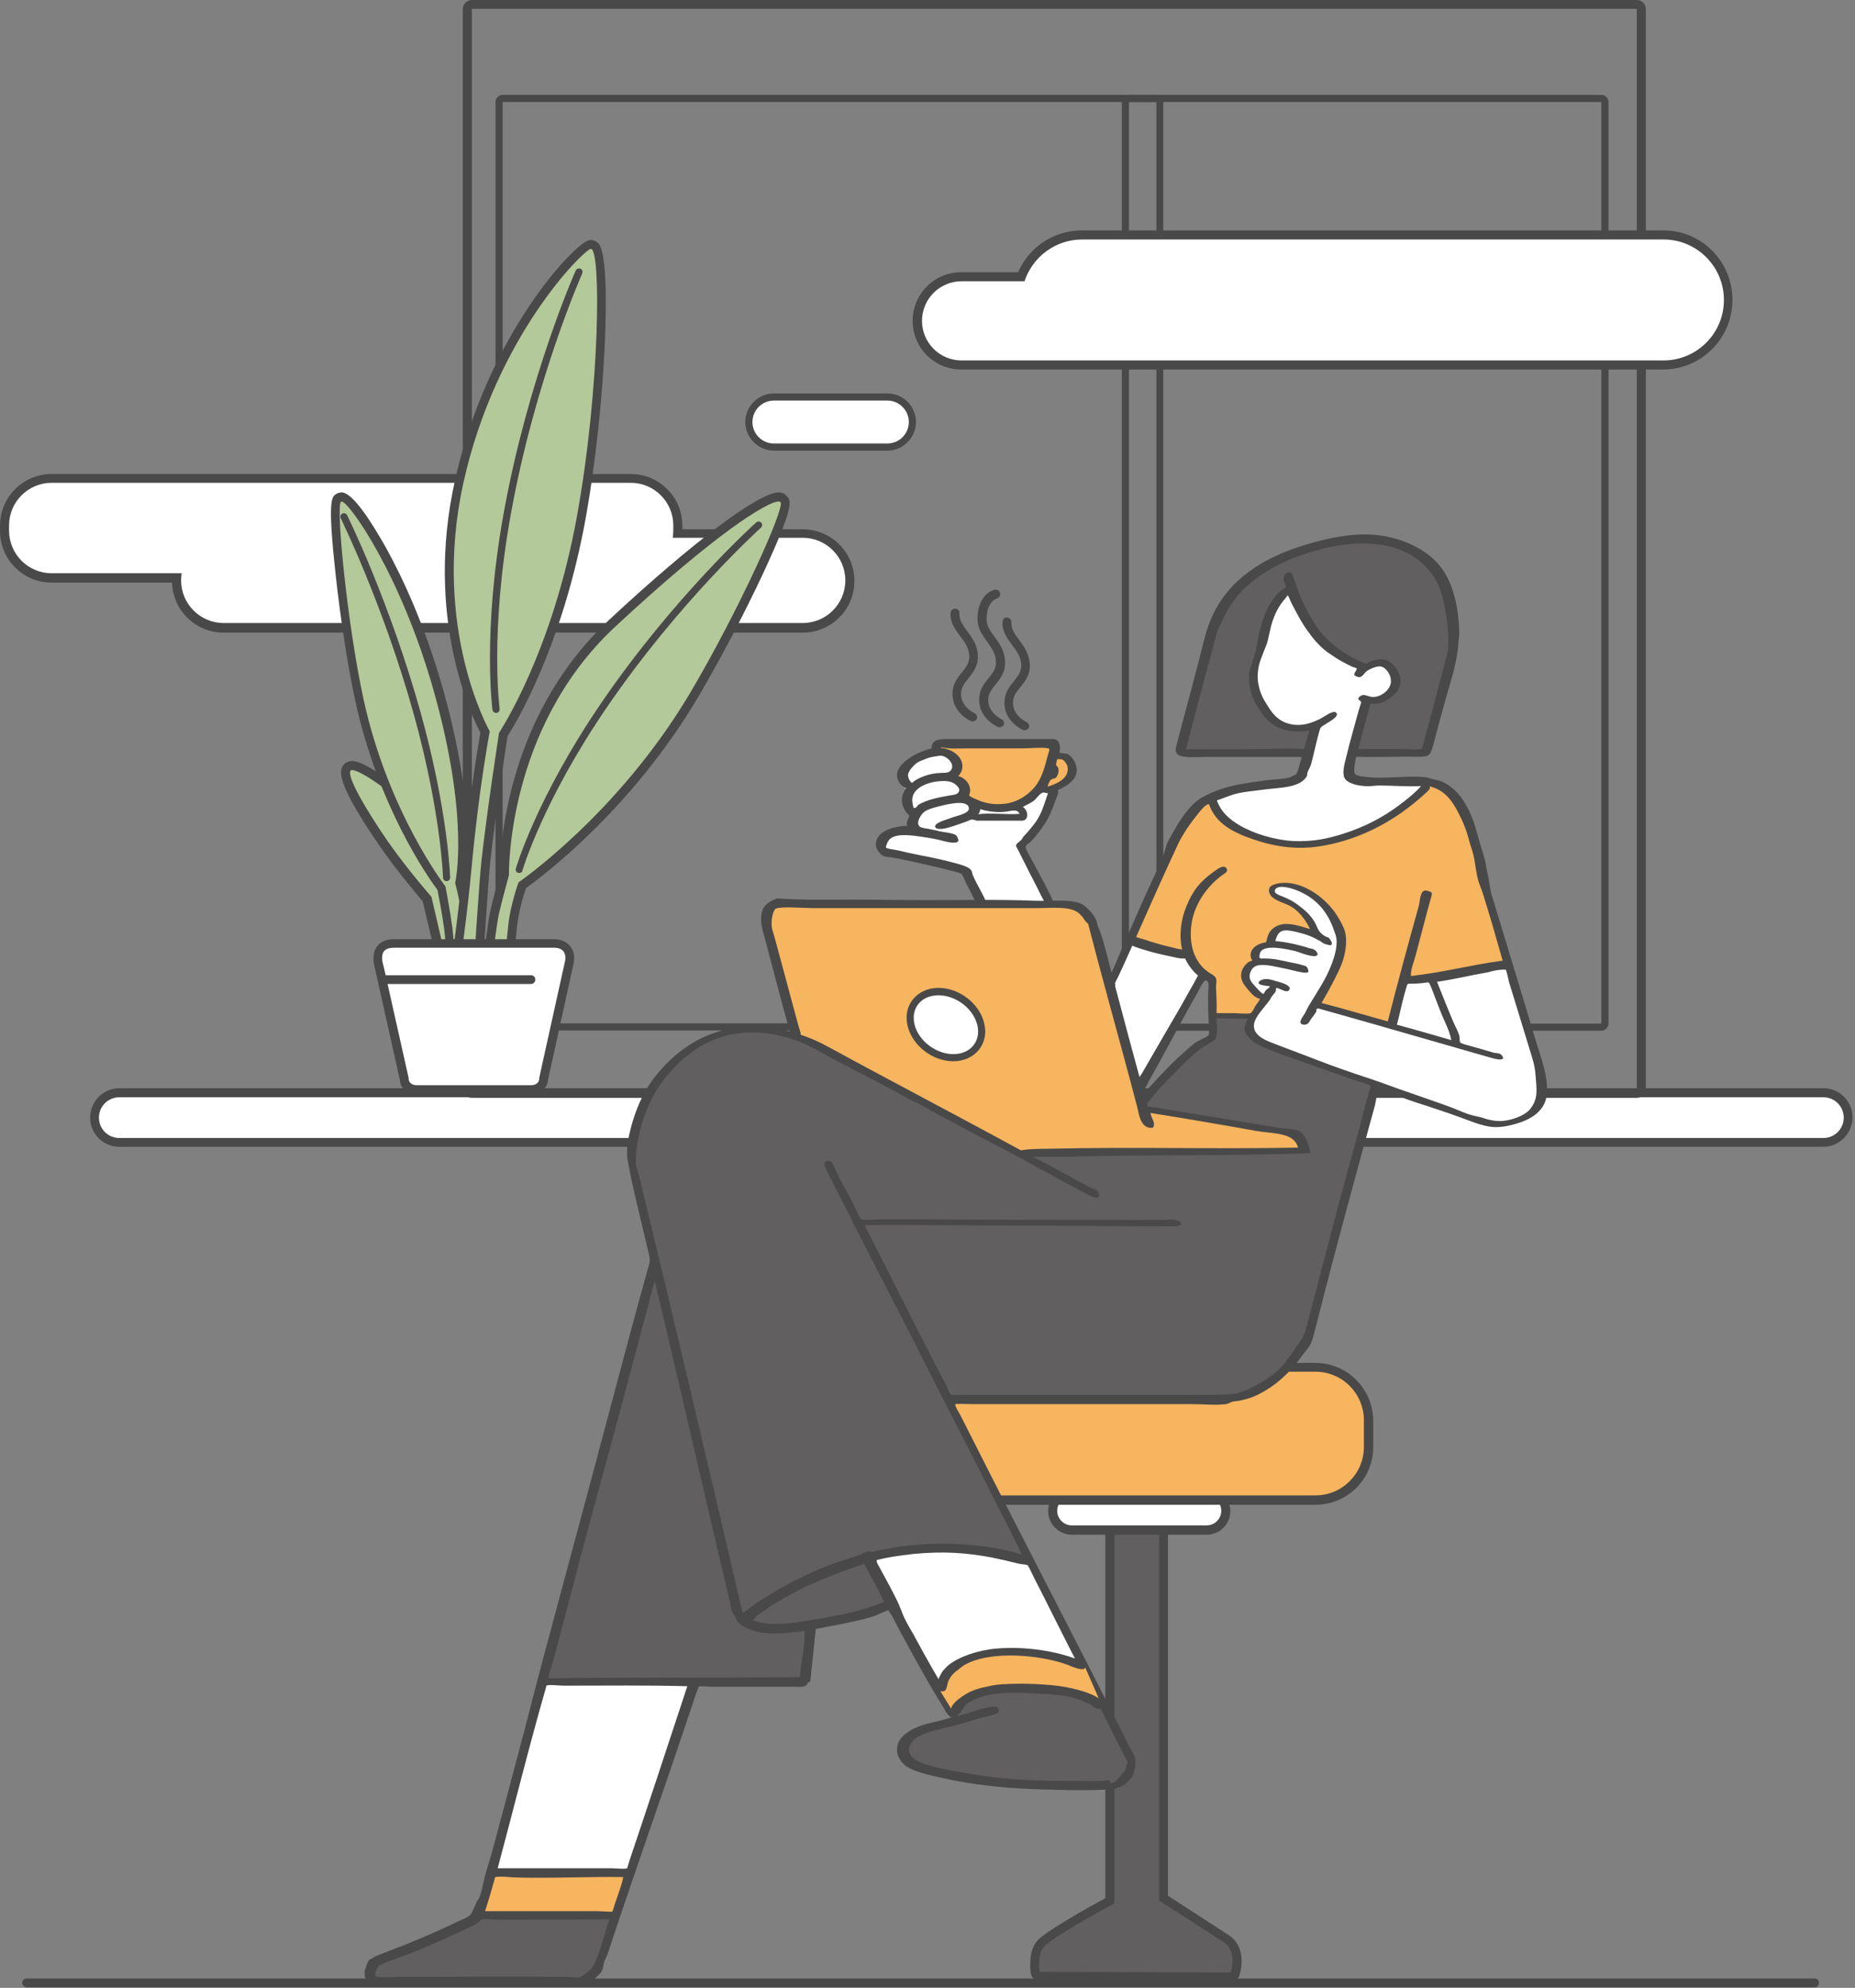 <svg width="675" height="723" fill="none" xmlns="http://www.w3.org/2000/svg"><rect width="100%" height="100%" fill="#808080" stroke="none"/><path d="M281.6 162.6c-5 0-9.1-4.1-9.1-9.1s4.1-9.1 9.1-9.1h41.3c5 0 9.1 4.1 9.1 9.1s-4.1 9.1-9.1 9.1h-41.3z" fill="#fff"/><path d="M322.899 145.7c4.3 0 7.8 3.5 7.8 7.8s-3.5 7.8-7.8 7.8h-41.3c-4.3 0-7.8-3.5-7.8-7.8s3.5-7.8 7.8-7.8h41.3zm0-2.6h-41.3c-5.7 0-10.4 4.7-10.4 10.4s4.7 10.4 10.4 10.4h41.3c5.7 0 10.4-4.7 10.4-10.4s-4.6-10.4-10.4-10.4z" fill="#4A4949"/><path d="M420.801 37.1v335.1h-237.9V37.1h237.9zm0-2.6h-237.9c-1.4 0-2.6 1.2-2.6 2.6v335.1c0 1.4 1.2 2.6 2.6 2.6h237.8c1.4 0 2.6-1.2 2.6-2.6V37.1c.1-1.4-1.1-2.6-2.5-2.6z" fill="#4A4949"/><path d="M582.699 37.1v335.2h-171.9V37.1h171.9zm0-2.6h-171.9c-1.4 0-2.6 1.2-2.6 2.6v335.2c0 1.4 1.2 2.6 2.6 2.6h171.9c1.4 0 2.6-1.2 2.6-2.6V37.1c0-1.4-1.2-2.6-2.6-2.6z" fill="#4A4949"/><path d="M43.4 397.4h620.1c5 0 9 4 9 9s-4 9-9 9H43.4c-5 0-9-4-9-9 0-4.9 4-9 9-9z" fill="#fff"/><path d="M663.501 417.1h-620.1c-5.9 0-10.6-4.8-10.6-10.6s4.7-10.7 10.6-10.7h620.1c5.9 0 10.6 4.8 10.6 10.6s-4.8 10.7-10.6 10.7zm-620.1-18c-4.1 0-7.4 3.3-7.4 7.4 0 4.1 3.3 7.4 7.4 7.4h620.1c4.1 0 7.4-3.3 7.4-7.4 0-4.1-3.3-7.4-7.4-7.4h-620.1z" fill="#4A4949"/><path d="M378.401 718.8c-.8 0-1.5-.6-1.6-1.4-.1-.7-1-7.3 2-10.5 3.3-3.6 21-13.3 25.1-15.6V542.7c0-.9.7-1.6 1.6-1.6h16.3c.9 0 1.6.7 1.6 1.6v147.6c3.2 2.1 18.4 11.8 22.9 14.8 6 4 3.3 12.4 3.2 12.7-.2.7-.8 1.1-1.5 1.1-.1.1-69.6-.1-69.6-.1z" fill="#615F5F"/><path d="M421.8 542.7v148.6c.1 0 18.6 11.9 23.6 15.2 5 3.3 2.5 10.9 2.5 10.9l-69.6-.2s-1-6.4 1.6-9.2c3.3-3.6 23.7-14.7 25.6-15.7V542.7h16.3zm0-3.2h-16.3c-1.8 0-3.3 1.5-3.3 3.3v147.6c-5.6 3-21.5 11.9-24.7 15.4-3.4 3.7-2.6 10.6-2.4 11.9.2 1.6 1.6 2.7 3.2 2.8l69.6.2c1.4 0 2.7-.9 3.1-2.2 1.2-3.7 1.8-10.9-3.8-14.6-4.2-2.8-17.8-11.5-22.2-14.4V542.7c.1-1.8-1.4-3.2-3.2-3.2z" fill="#4A4949"/><path d="M390 556.5c-3.8 0-6.9-3.1-6.9-7s3.1-7 6.9-7h49.1c3.8 0 7 3.1 7 7s-3.1 7-7 7H390z" fill="#fff"/><path d="M439.1 544.2c2.9 0 5.3 2.4 5.3 5.3s-2.4 5.3-5.3 5.3H390c-2.9 0-5.3-2.4-5.3-5.3s2.4-5.3 5.3-5.3h49.1zm0-3.2H390c-4.7 0-8.6 3.8-8.6 8.6 0 4.7 3.9 8.6 8.6 8.6h49.1c4.7 0 8.6-3.8 8.6-8.6s-3.9-8.6-8.6-8.6z" fill="#4A4949"/><path d="M362.7 545.6c-10.7 0-19.3-8.7-19.3-19.3v-9.6c0-10.7 8.7-19.3 19.3-19.3h116c10.7 0 19.3 8.7 19.3 19.3v9.6c0 10.7-8.7 19.3-19.3 19.3h-116z" fill="#F7B55F"/><path d="M478.599 498.9c9.8 0 17.7 7.9 17.7 17.7v9.6c0 9.8-7.9 17.7-17.7 17.7h-115.9c-9.8 0-17.7-7.9-17.7-17.7v-9.6c0-9.8 7.9-17.7 17.7-17.7h115.9zm0-3.2h-115.9c-11.6 0-21 9.4-21 21v9.6c0 11.6 9.4 21 21 21h116c11.6 0 21-9.4 21-21v-9.6c-.1-11.6-9.5-21-21.1-21zM595.6 3.2v392.7H171.7V3.2h423.9zm0-3.2H171.7c-1.8 0-3.3 1.5-3.3 3.3V396c0 1.8 1.5 3.3 3.3 3.3h423.9c1.8 0 3.3-1.5 3.3-3.3V3.2c-.1-1.8-1.5-3.2-3.3-3.2z" fill="#4A4949"/><path d="M349.799 132.8c-8.9 0-16.1-7.2-16.1-16.1 0-8.9 7.2-16.1 16.1-16.1h21.8c3.5-9.1 12.2-15.2 22.1-15.2h211.6c13.1 0 23.7 10.6 23.7 23.7s-10.7 23.7-23.7 23.7h-255.5z" fill="#fff"/><path d="M605.3 87.1c12.2 0 22 9.9 22 22 0 12.2-9.9 22-22 22H349.9c-8 0-14.4-6.5-14.4-14.4 0-8 6.5-14.4 14.4-14.4h22.9c2.9-8.8 11.2-15.2 21-15.2h211.5zm0-3.3H393.7c-10.2 0-19.2 6-23.2 15.2h-20.7c-9.8 0-17.7 7.9-17.7 17.7 0 9.8 7.9 17.7 17.7 17.7h255.3c14 0 25.3-11.3 25.3-25.3s-11.2-25.3-25.1-25.3z" fill="#4A4949"/><path d="M81.4 228.3c-9.5 0-17.2-7.7-17.2-17.2v-1H18.8c-9.5 0-17.2-7.7-17.2-17.2V191c0-9.5 7.7-17.2 17.2-17.2h210.7c9.5 0 17.2 7.7 17.2 17.2v2.9h45.4c9.5 0 17.2 7.7 17.2 17.2s-7.7 17.2-17.2 17.2H81.4z" fill="#fff"/><path d="M229.5 175.6c8.6 0 15.5 7 15.5 15.5v1.9c0 .9-.1 1.8-.2 2.6h47.3c8.6 0 15.5 7 15.5 15.5 0 8.6-7 15.5-15.5 15.5H81.4c-8.6 0-15.5-7-15.5-15.5 0-.9.1-1.8.2-2.6H18.8c-8.6 0-15.5-7-15.5-15.5v-1.9c0-8.6 7-15.5 15.5-15.5h210.7zm0-3.2H18.8C8.4 172.4 0 180.8 0 191.2v1.9c0 10.4 8.4 18.8 18.8 18.8h43.8c.3 10.1 8.6 18.2 18.8 18.2h210.7c10.4 0 18.8-8.4 18.8-18.8s-8.4-18.8-18.8-18.8h-43.8v-1.3c0-10.4-8.4-18.8-18.8-18.8z" fill="#4A4949"/><path d="M165.101 348.4c-.3 0-.5-.1-.8-.2l-3.9-2.2c-.4-.2-.7-.6-.8-1.1l-4.3-18.1c-1.5-1.8-9.3-10.8-15.7-20-3.5-5.1-15-22.1-13.9-26.6.2-.7.6-1.3 1.2-1.6.3-.2.7-.3 1.1-.3 4.9 0 23.5 14.2 28.4 22.6 5.4 9.3 6.1 24 6.1 24.6l4.1 20.8c.1.6-.1 1.3-.6 1.6-.2.4-.6.5-.9.5z" fill="#B4C99A"/><path d="M128.2 280.1c3.7 0 22 13.2 27 21.8 5.2 9 5.9 23.9 5.9 23.9l4.1 21.1-3.9-2.2-4.3-18.5s-8.7-9.9-15.9-20.2c-7.1-10.3-15.8-24.6-13.3-25.9h.4zm0-3.3c-.7 0-1.3.1-1.9.4-1.1.5-1.8 1.5-2.1 2.7-1.2 4.6 7 17.8 14.1 28 6.2 9 13.5 17.5 15.5 19.9l4.2 17.7c.2.9.8 1.7 1.6 2.1l3.9 2.2c.5.3 1 .4 1.6.4.7 0 1.3-.2 1.9-.6 1-.7 1.5-2 1.3-3.3l-4.1-20.8c-.1-2.1-1.1-16.1-6.3-25.1-4.9-8.7-23.8-23.6-29.7-23.6z" fill="#4A4949"/><path d="M168.999 350.9l-3.8-.6c-.8-.1-1.3-.8-1.3-1.6 0 0-.1-5.4-.8-11.2-.8-5.8-2.1-12.8-2.4-14.5-2.4-3.2-21.4-29.6-29.8-68.3-3.7-17.2-11.7-71.8-7.3-73.8.2-.1.6-.2.8-.2 4.6 0 23.7 29.5 35.1 70 12.7 45 8.4 68.1 7.9 70.6 1.8 4.3 2.7 14.6 2.7 14.7.2 3.1.9 13.1.9 13.1 0 .5-.2 1-.5 1.3-.3.3-.7.4-1.1.4-.2.1-.3.1-.4.1z" fill="#B4C99A"/><path d="M124.301 182.4c2.6 0 21.5 26.3 33.5 68.8 13.1 46.4 8 69.2 7.8 70 .1 0 2.2 8.1 2.7 15 .2 3.1.9 13.1.9 13.1l-3.8-.6s-.1-5.4-.8-11.3c-.9-6.7-2.5-15-2.5-15s-20.8-26.8-29.8-68c-6-27.6-10.2-71-8.2-71.9l.2-.1zm0-3.3c-.4 0-1 .1-1.4.3-2.3 1-3.8 1.7-.8 29.3 1.8 16.6 4.5 33.9 7.2 46.3 8.4 38.5 26.6 64.3 29.9 68.7.4 2.2 1.7 8.7 2.4 14 .7 5.7.8 10.9.8 11 0 1.6 1.2 2.9 2.7 3.2l3.8.6h.5c.8 0 1.6-.3 2.2-.8.7-.7 1.1-1.6 1.1-2.6 0 0-.7-10-.9-13.1-.3-3.8-1-7.8-1.6-10.5-.4-1.9-.7-3.4-1-4.5.9-5 3.9-28.3-8.1-70.7-6.6-23.2-14.8-40.5-20.6-51-5.2-9.2-12.1-20.2-16.2-20.2z" fill="#4A4949"/><path d="M172.101 357.9c-.1 0-.3 0-.4-.1l-4.4-1.2c-.2.1-.5.2-.8.2-.5 0-.9-.2-1.2-.5-.5-.6-.5-1.2-.4-1.7 0-.3.1-.6.3-.8.8-4.3 3.2-20.4 4.9-39.4 2.3-24.9 5.7-44.3 6.4-48.2-2.7-5-20.5-40.8-9.4-90.9 11.9-53.9 44.2-85.8 47.5-86.4h.4c.6 0 1.2.3 1.7.8 4.2 5.1 2.4 56.3-4.9 97.5-8.5 47.6-26.5 76.6-28.6 79.9-.5 3.3-4.4 28.7-6.3 46.1-.8 6.9-2.5 34.5-3 42.8 0 .7-.1 1.3-.8 1.7-.4.1-.7.2-1 .2z" fill="#B4C99A"/><path d="M215 90.5c3.8 0 3.3 50.7-4.9 96.4-9 50.6-28.5 79.6-28.5 79.6s-4.3 27.7-6.4 46.5c-.9 8-3.1 43.3-3.1 43.3l-5.5-1.5c.7-3 3.2-19.9 5.1-40.2 2.6-27.9 6.4-48 6.5-48.6-.2-.4-21.2-37.5-9.6-90.3 11.8-53.4 43.7-84.7 46.4-85.2zm-48.5 264.3c.1.3 0 .5 0 .5s-.1-.2 0-.5zM215 87.3c-.2 0-.5 0-.7.1-5 .9-37 34.2-48.8 87.6-10.9 49.2 5.8 84.8 9.3 91.5-.9 5.1-4.1 24-6.3 47.8-1.7 18.7-4 34.6-4.9 39-.2.4-.3.8-.4 1.2 0 .7-.1 1.9.8 3 .6.7 1.5 1 2.4 1 .2 0 .6 0 1-.1l3.8 1c.3.1.6.1.9.1.7 0 1.4-.2 2-.7 1.2-.9 1.2-2.1 1.3-2.8.5-8.3 2.3-35.8 3-42.7 1.9-16.8 5.6-41.2 6.3-45.6 3-4.6 20.2-33 28.6-80.2 7-39.4 9.5-92.9 4.6-98.8-.8-.9-1.8-1.4-2.9-1.4z" fill="#4A4949"/><path d="M179.2 351.2c-.4 0-.9-.2-1.2-.5-.4-.4-.5-.8-.5-1.3.1-.5 1.6-13.3 2.4-17.1.7-3.5 3.2-12.6 3.7-14.2 0-4 .7-55.4 39.2-91.3 34.1-31.8 55-46 60.6-46 .7 0 1.3.2 1.8.6 3.9 3.6-20.6 51.3-32.5 71.3-24.5 41.4-58.3 66.2-62.6 69.2-.6 1.8-2.8 8.4-3.4 14.3-.8 7.2-1.3 13-1.3 13-.1.8-.7 1.4-1.5 1.5l-4.7.5z" fill="#B4C99A"/><path d="M283.3 182.4c.3 0 .5.1.7.2 1.9 1.8-15.3 39.7-32.8 69.3-26.2 44.2-62.5 69-62.5 69s-2.9 7.9-3.7 15.2c-.8 7.2-1.3 13-1.3 13l-4.6.4s1.6-13.2 2.4-16.9c.8-3.7 3.7-14.3 3.7-14.3s-1.2-53.2 38.6-90.3c37.1-34.5 55.6-45.6 59.5-45.6zm0-3.3c-7.2 0-31.4 18.2-61.7 46.4-38.8 36.2-39.7 86.4-39.7 92.3-.6 2.1-2.9 10.7-3.6 14.1-.8 3.8-2.4 16.7-2.4 17.2-.1 1 .2 2 .9 2.7.6.6 1.5 1 2.3 1 .3 0 4.9-.4 4.9-.4 1.6-.1 2.8-1.4 2.9-2.9 0 0 .5-5.8 1.3-13 .6-5.3 2.4-11.2 3.2-13.5 5.9-4.2 38.3-28.4 62.6-69.4 8-13.6 16.7-30.1 23.8-45.3 11.6-25 10.1-26.4 8.3-28-.4-.6-1.3-1.2-2.8-1.2z" fill="#4A4949"/><path d="M143.1 343.1h58.6c3.4 0 6.8 2.4 5.2 7.8l-9.2 41.6c0 2.1-2 3.8-4.4 3.8h-41.9c-2.4 0-4.4-1.7-4.4-3.8l-9-40.5c-2-6.9 1.7-8.9 5.1-8.9z" fill="#fff"/><path d="M193.401 398h-41.9c-3.3 0-5.9-2.3-6-5.2l-9-40.3c-1-3.5-.8-6.3.7-8.3 1.3-1.7 3.4-2.6 6-2.6h58.5c2.5 0 4.6 1 5.9 2.7 1 1.3 1.9 3.6.9 7.1l-9.1 41.4c-.1 2.8-2.8 5.2-6 5.2zm-50.3-53.3c-.9 0-2.5.2-3.4 1.3-.8 1.1-.9 3-.1 5.5l9.1 40.6v.4c0 1.2 1.3 2.2 2.8 2.2h41.9c1.5 0 2.8-1 2.8-2.2v-.4l9.2-41.6c.4-1.4.6-3.1-.3-4.4-.7-.9-1.9-1.4-3.3-1.4h-58.7z" fill="#4A4949"/><path d="M193.2 357.9h-54c-.9 0-1.6-.7-1.6-1.6 0-.9.7-1.6 1.6-1.6h54c.9 0 1.6.7 1.6 1.6 0 .8-.7 1.6-1.6 1.6zM162.5 320.5c-.7 0-1.3-.6-1.3-1.3 0-.2-.7-23.6-10.6-59.3-11.2-40.2-26.5-71.1-26.6-71.4-.3-.6-.1-1.4.6-1.7.6-.3 1.4-.1 1.7.6.2.3 15.5 31.4 26.8 71.9 10 36 10.7 59.7 10.7 59.9 0 .7-.6 1.3-1.3 1.3zM180.501 259.3c-.6 0-1.2-.5-1.3-1.1 0-.3-3.8-28 4.1-71.7 8.9-49 26-87.8 26.2-88.1.3-.7 1.1-.9 1.7-.7.7.3.9 1.1.7 1.7-.2.4-17.2 38.8-26 87.5-7.8 43.2-4.1 70.6-4.1 70.9.1.7-.4 1.4-1.1 1.5h-.2zM189 317.501h-.4c-.7-.2-1.1-.9-.9-1.6.1-.3 7.4-25.5 31-60.1 26.5-38.8 56.2-65.6 56.5-65.8.5-.5 1.3-.4 1.8.1s.4 1.4-.1 1.8c-.3.3-29.8 26.9-56.1 65.4-23.4 34.2-30.6 59.1-30.7 59.3 0 .5-.5.9-1.1.9z" fill="#4A4949"/><path fill-rule="evenodd" clip-rule="evenodd" d="M559.001 387.8s-23.401-86.9-28.2-96.9c-4.9-10-35-5.6-38.4-7.2-3.5-1.6-.4-9.6-.4-9.6s24.599.4 25.599-.2c1.101-.7 7.301-10.5 10.201-40.2 2.9-29.7-12.7-34.9-28.7-37.6-15.9-2.6-34.8 6.8-46.5 13.9-11.7 7.1-20.1 50.6-21.7 56-1.6 5.4-.9 7.8-.9 7.8l44.1-.2s.1 5.3-1.3 8.9c-1.4 3.6-14.1 3-27.6 6.1-13.5 3.1-17.8 16.3-17.8 16.3l-23.7 52.3s-5.7-18.1-8.3-23.9c-2.6-5.8-13-3.9-13-3.9l-11.5-21.9s2.7-3 7.2-7.8c4.5-4.9 5-12.2 5-12.2s5.6-3.6 6.7-8.7c1.2-5-7.2-4.6-7.2-4.6s.8-2.4 0-3.7c-.8-1.3-29.9-.4-37.6-.2-7.7.2-5.7 3.5-5.7 3.5s-5.6 1.2-10.4 4.8c-4.8 3.6 1.3 8.9 1.3 8.9s-.7.9-1.1 3.5c-.3 2.6 3.3 5.2 3.3 5.2s.1.3-.7 1.1c-.7.8-.2 4.8-.2 4.8s-3.9.2-7 .2c-3 0-4.6 5.9-3.9 6.7.7.8 28.3 7.7 29.8 8.3 1.4.6 6.3 11.3 6.3 11.3s-61.5-1.4-72.3 0c-10.8 1.4-3.5 13.5-3.5 13.5l9.3 36.7s-3.1-5.5-23.9-3.9c-20.8 1.6-35.7 29.5-36.3 40.4-.5 10.9 8 46.3 8 46.3s-61.4 228.3-63.9 233.7c-2.5 5.4-25.5 13.8-35 16.3s-2.6 9.6-2.6 9.6 64.1-.5 72.5-.2c8.4.3 10-10 10-10l33.5-99s37.1.7 39.3-.2c2.2-1 4.8-20.9 4.8-20.9l26.5-5.4 25 41s-6.5 1.9-14.3 3.9c-7.9 2-9.2 10.9 7.2 14.3 16.4 3.4 59.7 7.4 66.7 3.5 7-3.9-.4-13.9-.4-13.9l-61.6-125.1s96.6 1.4 108.2-1.7c11.6-3.1 20.6-17.1 22.4-21.5 1.799-4.4 24.1-91.7 24.1-91.7l30.3 11.5s7.6 5.2 20 2.4c15.1-3.4 8.3-20.4 8.3-20.4zm-118.2-10.9s-5.2 4-11.3 8c-6.1 4.1-13.9 15.9-13.9 15.9l-1.7-3.9 23.2-41.7 3.7 2.2v19.5z" fill="#fff"/><path fill-rule="evenodd" clip-rule="evenodd" d="M519.9 356.7l9.1 22.8-23.5-6.7 4.8-15.6 9.6-.5z" fill="#fff"/><path d="M282.3 329l107.8.5c4-.3 6.7 2.9 8.5 8.7l17.3 65.2 56.6 9.3 2.6 5.4-103 1.6-82.8-43.5-10.9-41.5 3.9-5.7z" fill="#F7B55F"/><path fill-rule="evenodd" clip-rule="evenodd" d="M441.599 368.9l-.4 7.6s-8 5.5-14.1 11.7c-6.2 6.3-10 11.1-10 11.1l.2 4.6s53 6.1 55.2 8.9c2.2 2.8 2.6 5.4 2.6 5.4l-101 1.7s-76.1-41.8-85.4-43.7c-9.2-1.9-36.7-8.3-50.6 19.8-13.9 28-5.2 36.6-3.5 43.2 2.6 10.1 4.1 20.6 4.1 20.6l-41.5 152 96.2-.7 2.4-20s16-1.8 28.2-7.4c1.5-.7-8-17-6.5-17.4 33.8-8.2 56.2.1 56.2.1l-28.9-58.8 94.7 1.1s24.6 2.3 34.5-20.4c10-22.7 26.5-94.7 26.5-94.7s-26.1-8.4-39.4-14.3c-5.2-2.3-6.1-4.9-6.2-5.4-.2-2 1.5-6.1 1.5-6.1l-14.8 1.1zM491.6 273.3l5.4-18.5s13.2.1 10.6-8c-2.6-8.2-11.1-3.3-11.1-3.3s-17.1-6.8-21.5-16.5c-4.4-9.7-5.6-12.4-5.6-12.4s-7.7 4.1-9.1 16.5c-.8 6.9-4.4 9.6-4.4 14.1 0 4.1 1.2 7.2 1.5 8.1.6 1.5 3 9 9.3 10.4 4.9 1.1 11.3.9 11.3.9l-3 8.3-44.3 1.1s-.7-4.4 4.4-20c5.1-15.6 10-40.5 26.3-48.7 25.1-12.6 57.2-13.3 64.5 5.6 5.8 15 3.5 22.5 3 25.2-.4 2.7-8.4 37-10.4 37.4-2.2.4-26.9-.2-26.9-.2zM173.8 696l50 1.1s-3.5 21.8-13 22.8-75.4 1.3-75.4 1.3-4.3-9.7 6.5-11.1c10.8-1.4 31.9-14.1 31.9-14.1zM346.701 621.7l-2.8.2 2.4 3.7s-19.4 3.3-18 10.2c1.4 6.9 18 11.5 48.2 12.4 30.3.9 37.6 2.4 34.5-8-3.1-10.4-10.4-20.6-10.4-20.6s-5-3.5-12.6-5c-11.4-2.2-27.5-2.4-31.5.2-6.7 4.4-9.8 6.9-9.8 6.9z" fill="#615F5F"/><path fill-rule="evenodd" clip-rule="evenodd" d="M389.199 420.7h-17.2c-.6-.6-2-.4-1.7-2 3.8-1 7.9-.8 11.9-.9 30.1-.7 60.4.2 90.1-.4-1.3-5.7-9.4-5-15.4-6.1-12.7-2.3-26.4-4.6-38.2-6.5-.2 1.3 2.3 4 .7 5.4-4.3.4-4.9-4.6-5.6-7.6-6.4-24.5-13.5-49.1-19.5-73.2 6 5.3 7.4 14.1 9.8 23 4.4 16.7 9.1 34.2 13.5 50 15.2 2.4 32.5 5.3 47.8 7.8 2.3.4 5 .3 6.7.9 3 1 4.2 5.5 4.8 8.3-28.7 1.1-58.9.5-87.7 1.3z" fill="#4A4949"/><path d="M363.699 264.5c-.2 0-.4 0-.6-.1-.3-.1-7-3.1-6.8-10.2.1-3.4 1.8-5.6 3.4-7.5 1.5-1.9 2.9-3.5 2.7-6.3-.2-2.8-1.7-4.9-3.2-7-1.7-2.4-3.5-4.8-3.5-8.3 0-9.1 6-10.6 6.2-10.6.9-.2 1.7.3 2 1.2.2.9-.3 1.8-1.2 2-.1 0-3.7 1.1-3.7 7.5 0 2.4 1.3 4.3 2.9 6.4 1.7 2.3 3.6 5 3.8 8.7.3 4.1-1.7 6.5-3.4 8.6-1.4 1.7-2.6 3.2-2.7 5.5-.1 5 4.8 7.1 4.8 7.2.8.4 1.2 1.3.8 2.1-.2.5-.8.8-1.5.8z" fill="#4A4949"/><path d="M372.9 265.599c-.2 0-.4 0-.6-.1-.3-.1-7-3.1-6.8-10.2.1-3.4 1.8-5.6 3.4-7.5 1.5-1.9 2.9-3.5 2.7-6.3-.2-2.7-1.7-4.8-3.3-6.9-1.8-2.4-3.7-5-3.5-8.5.1-.9.7-1.6 1.7-1.5.9.1 1.6.8 1.5 1.7-.1 2.4 1.2 4.3 2.8 6.4 1.7 2.3 3.6 4.9 3.9 8.6.3 4.1-1.7 6.5-3.4 8.6-1.4 1.7-2.6 3.2-2.7 5.5-.1 5 4.8 7.1 4.9 7.2.8.4 1.2 1.3.9 2.1-.3.5-.9.9-1.5.9zM353.999 262.4c-.2 0-.4 0-.6-.1-.3-.1-7-3.1-6.8-10.2.1-3.4 1.8-5.6 3.4-7.5 1.5-1.9 2.9-3.5 2.7-6.3-.2-2.7-1.7-4.8-3.3-6.9-1.8-2.4-3.7-4.9-3.5-8.5.1-.9.8-1.6 1.7-1.5.9 0 1.6.8 1.5 1.7-.1 2.4 1.2 4.2 2.8 6.4 1.7 2.3 3.7 4.9 3.9 8.6.3 4.1-1.7 6.4-3.4 8.6-1.4 1.7-2.6 3.2-2.7 5.5-.1 4.9 4.7 7.1 4.9 7.2.8.4 1.2 1.3.8 2.1-.2.5-.8.9-1.4.9z" fill="#4A4949"/><path d="M346.899 384.7c-6.8 0-13.7-5.3-15.4-11.7-.8-3.2-.3-6.2 1.6-8.6 1.9-2.4 4.9-3.8 8.4-3.8 6.9 0 13.7 5.3 15.4 11.7.8 3.2.2 6.2-1.6 8.6-1.9 2.5-4.9 3.8-8.4 3.8z" fill="#fff"/><path d="M341.5 362c6.3 0 12.6 4.8 14.1 10.7 1.5 5.9-2.4 10.7-8.7 10.7-6.3 0-12.6-4.8-14.1-10.7-1.5-6 2.4-10.7 8.7-10.7zm0-2.7c-3.9 0-7.3 1.6-9.4 4.3-2.1 2.7-2.7 6.1-1.8 9.7 1.8 7.1 9.1 12.7 16.6 12.7 3.9 0 7.3-1.6 9.4-4.3 2.1-2.7 2.7-6.1 1.8-9.7-1.8-7.1-9.1-12.7-16.6-12.7z" fill="#4A4949"/><path fill-rule="evenodd" clip-rule="evenodd" d="M282.6 326.8h.9c8.1.6 17.5.4 26.7.4 8.6 0 17.5.2 26.5.2 13.7 0 26.8-.3 39.7.2 5.8.2 12.6-.6 16.5.9 1.4.5 3 1.9 4.3 3.5.4.4 3 4 1.7 5-.6.5-2.3-.5-2.8-.9-1.2-.9-1.7-1.9-2.2-2.6-.4-.5-1.1-1.2-1.5-1.5-3.2-2.5-9.5-1.7-15.6-1.7h-81c-2.7 0-11.9-.7-13.5.2-1.1.6-1.7 4.2-1.5 6.3.1 1.5.9 3.3 1.3 5 2.7 10.1 5.5 20.5 8.3 30.8.6 2.3 1.6 4 .4 4.8-.5.3-2.2.3-2.8-.2-.2-.2-.4-1-.4-1.3-3.4-11.9-6.3-23.5-9.3-34.7-.6-2-1.2-4-1.3-5.9-.4-5.6 2.2-7.1 5.6-8.5z" fill="#4A4949"/><path d="M440.799 290.2c-6.7 2-16.6 20.1-29.1 51.2l20.4 5.6 8.7 10.5-.1 11.9h13.8l6.1-7.3c-2.6 1.6-5.6-2-8.6-6.7.4-4.3 4-4.7 4-5.8 0-5.2 3.3-5.8 5.8-6.5 1-.3.4-3.8 2.7-5.4 4.4-1.3 9-.3 13.8 1.9-2.4-8.9-7.5-12-15.8-13.9-1.2-1.5-.9-2.7 1.2-3.6 4.9-.7 9-.2 12 2 5.4 2.7 8.5 9.2 12.4 17.6-1.2 9-4 16.8-8.8 23l26.2 8.3 4.8-15.6 39-6.8c-4.9-11.9-9.7-31.2-14.5-51.8-3.9-8.8-9-13.8-15.3-14.4-4.9 9.8-16.9 16.6-32.7 20.6-20.3 5.9-41.2-1.7-46-14.8z" fill="#F7B55F"/><path fill-rule="evenodd" clip-rule="evenodd" d="M562.899 394.9v3.3c-.4 2.2-1 3.7-2.2 5.2-1.8 2.3-4.6 3.9-8 5-3.4 1.1-7.4 2-11.1 1.3-3.7-.7-6.9-2.1-10.2-3.3-2.7-1-5.7-2-8.7-3-3.4-1.2-6.7-2.1-11.1-3.7-1.1-.4-2.9-1.3-4.8-2-1.7-.6-4.6-1.7-5-1.5-.5.2-1.3 4.9-1.5 5.9-6.9 25.1-13.7 49.9-20.2 75.4-.5 1.9-1 4-1.5 5.9-.5 1.9-1 3.9-1.7 5.4-.6 1.3-1.8 2.6-2.8 3.9-1 1.3-1.8 2.5-2.8 3.7-4.2 4.8-8.6 8.7-15 11.5-1.4.6-3.2 1.1-5 1.5-.9.2-1.9.2-2.8.4-.9.2-1.5.8-2.4.9-3.6.5-8.1 0-12.4 0h-79.9c-1.9 0-5.8-.2-6.1 0-.5.4 1.3 3.1 1.7 3.9 4.7 9.2 9.7 19.2 14.3 28.2 11.3 22 21.6 42.2 33 64.3 4.5 8.8 9.6 18.8 14.3 28.2.8 1.5 1.7 2.8 2 3.9.1.6.3 4-.2 4.3-.3.2-1.1-.5-1.3-.7-.7-.7-.8-1.3-1.3-2.2-5.8-10.8-11.3-22.9-17.2-33.9-5.8-10.9-10.9-21.6-16.7-32.8-.7-1.4-2-4.3-2.4-4.6-.4-.3-2-.3-3.3-.6-2.8-.7-6.6-1.6-9.6-2.2-9-1.7-17.5-2.4-28.7-1.3-2.6.3-6.7.8-10.2 1.5-.9.2-3.1.7-3 .7-.5.5.9 2.5 1.5 3.7 1.9 3.5 4.1 7.5 5.6 10.6 1.4 2.7 2.1 5.3 3.3 7.6 1.2 2.4 2.6 4.5 3.9 7 3.6 6.7 7.7 13.9 11.9 20.8.6 1 1.3 2.4 1.9 3.5.4.7 1.9 3.1 1.1 3.9-.6.6-1.9.2-3-.6-.9-.7-1.3-1.6-1.7-2.4-6-9.6-10.6-18.1-16.1-28.2-.8-1.6-1.7-3.2-2.8-5.2-.2-.3-1.5-2.4-1.5-2.4-.2-.1-4 1.7-4.8 2-4.9 1.6-10.7 2.7-15.9 3.7-7 1.4-16.5 3.2-23.7 2.6-3-.2-7-1.4-9.1-3-.2-.2-.3-.4-.7-.6-1.1-.8-.8-.9-1.5-2.4-.4-.7-.9-1.3-1.1-1.7-.4-1.2-.5-2.7-.9-4.1-8.4-35.3-16.6-71.4-25-106.9-.9-3.9-1.9-7.6-2.8-11.7-.2-.8-.1-2.2-.7-3-.1-.1-.6-.2-.6-.4-.1-.5.1-1.8 0-2.6-.4-2.2-1.1-4.9-1.7-7.4-2.2-9.4-4.7-19-6.5-29.3v-4.3c1.7-9.9 4.9-18.2 10-24.8 5.1-6.5 11.5-12 19.3-15.2 4.2-1.7 9-3 13.9-3.3 5.5-.2 10.6.4 15.6 1.7 4.3 1.2 8.8 2.8 12.6 4.8 4 2.1 7.8 4.2 11.3 6.1 14.4 7.7 29.3 15.8 45 24.1 6.8 3.6 14.3 7.8 21.1 11.3 4.1 2.1 9.4 5 14.1 7.6 2.2 1.2 4 2.1 5.6 3 1 .6 2.2.6 2.8 1.5 0 0 .7 1.3.4 1.7-.7 1.3-3.8-.5-4.1-.7-1.2-.5-3-1.5-3.9-2-3.2-1.7-5.7-3.1-7.6-4.1-5.4-2.9-10.5-5.8-15.2-8.3-12-6.3-23.6-12.2-35-18.7-.4-.2-.8-.3-1.1-.4-3.3-1.7-6.4-3.5-9.6-5.2-9-4.8-18.2-9.3-26.7-14.1-6.1-3.4-14.3-6.1-23.2-6.1-13.3 0-23 6.7-30.2 15-5.1 5.9-9 13.6-10.9 23-.7 3.3-1.3 7-.9 10.4.2 1.5.9 3.1 1.3 4.8 12.9 53.1 25.1 105.1 37.4 157.9 1.8-.9 3.3-2.3 5-3.5 1.7-1.2 3.4-2.2 5.2-3.3 7.2-4.3 14.5-8 22.8-11.1 3.3-1.2 7.3-2.2 10.4-3.5.4-.1.4-.3.7-.4 1.4-.7 1.8-.3 3.3-.4.5 0 1.1-.4 1.5-.4l3.3-.6c15.8-3.2 35.4-2.4 49.3 2-1.2-3.2-2.9-6.1-4.3-9.1-1.5-3-3.1-5.9-4.6-8.9-9.1-18.3-18.1-35.4-27.4-53.9-2.9-5.9-6.3-12.4-9.1-17.8-3.5-6.8-7.8-15.1-11.5-22.4-1.4-2.7-3-6-4.3-8.3-.1-.2-.1-.4-.2-.7-3.2-6.2-5.9-11.4-9.1-17.8-.7-1.3-2.3-4 0-4.3 1.8-.2 2.5 2.8 3.5 4.8 2.3 4.5 3.7 6.8 5.9 11.1.8 1.5 2 5 3 5.4 1.1.4 4.7 0 7.2 0 28.7 0 52.7.2 81 .2H423.999c1 0 1.9-.4 3.7 0 .4.1 2.4.5 2 1.7-.4.9-4 .6-6.5.6-17.4 0-34.2-.2-50.6-.2-19.5 0-38.3-.4-58-.2 9.9 19.2 19.3 38.6 29.5 57.8.6 1.2 1.6 3.7 2 3.9.5.2 2.7 0 4.6 0h89.7c3.3 0 6.2 0 8.9-.4 2.5-.4 4.7-1.5 6.9-2.6 3.8-1.9 7.8-4.6 10.9-8 .3-.4.5-.9.9-1.3 1.1-1.4 2.1-2.7 3-4.1 1.3-2 2.9-4 3.7-5.9.6-1.6 1-3.6 1.5-5.4 3.5-13.1 7-26.8 10.4-39.7 3.5-13.2 7.2-26 10.6-39.3.2-.9 1.7-5.4 1.5-5.7-.2-.4-3.8-1.4-5.4-1.9-5.8-2.1-11.6-4-16.7-5.9-3.6-1.3-7.6-2.6-11.1-3.9-3.6-1.4-8.8-3.2-10.9-5.6-.7-.9-1.6-1.9-1.7-2.8-.2-1.4.6-2.8 1.1-4.3-3.9.1-7.6-.1-11.3-.2-.2 1.4.3 2.7.2 3.9 0 1.1-.1 2.8-.7 3.7-.4.8-2.6 1.7-3.9 2.6-3.1 2-4.9 3.8-7.2 6.1-4.6 4.6-8.9 8.6-12.8 13.7-.3.4-1.3 1.5-1.5 1.7-1 1.1-1.7 2.3-2.4.4s.2-2.4.9-3.3c1.1-1.5 2.2-2.8 3-3.7 4.8-5.2 8.4-9.1 13.5-13.5.8-.7 2.2-2.1 3.7-3 .8-.5 4.1-1.9 4.3-2.4.3-.6.1-3.8 0-5-.2-3.4-.2-5.5-.2-9.3 0-1.7.4-4.1 0-5-.3-.6-1.9-1-2.8-1.7-1.8-1.3-3-2.7-4.1-4.3-4-5.7-3.9-14.3-1.1-21.3 2.4-6 5.1-9.3 10-12.8 1-.7 3.9-3.1 4.8-1.1.5 1.1-.7 1.6-1.5 2.2-5.6 4-10.8 11-11.5 19.3-.6 7.2 1.7 12.3 5.4 15.4 1.7 1.4 3.3 1.8 3.7 3 .3.9 0 2.1 0 3 .1 3.3.3 5.6.2 9.6h6.1c1.6 0 5.2.4 6.3 0 .6-.3 1.4-2.1 1.7-2.6.7-1 1.3-1.7 1.7-2.6-1.9-.4-3.2-2-4.3-3.3-1.3-1.5-2.6-3.1-2.6-5.2 0-2.3 1.5-3.9 2.6-4.8.5-.4 1.4-.4 1.5-.9 0 .1-.4-.4-.4-.4-1.1-3.4 2.1-5.1 3.7-5.6.5-.2 1.6-.3 1.7-.4.1-.1.3-1.1.4-1.5.6-1.8.9-2.6 2.4-3.7 3.7-2.8 8.7-.9 13.2.4-2.7-5.5-5.8-7.8-8.3-8.9-2-.9-5.6-1.8-6.5-4.2-.1-.2-.3-1 0-1.7.2-.6.8-1.2 2.8-1.7 3.8-.9 7.6.4 8.7.8.6.2 3.4 1.3 6.6 3.7 2 1.6 5.2 4.4 7.6 8.9.9 1.7 2.1 3.7 2.2 6.5.2 5.9-1.7 10-3.7 13.9-1.6 3.3-3.4 6.4-5.2 9.6 8.2 2.1 16.1 4.5 24.1 6.7 3.5-13.8 7.5-28.5 11.3-42.1.3-1.1.3-2.3.6-3.3.4-1.3.6-2 1.7-2.2.5-.1 2.2.4 2.4.9.2.4-.5 2.5-.9 3.9-1.8 6.6-3.4 12.9-5 18.9-.7 2.6-1.8 4.9-1.7 7.4 11.7-1.3 22-4.1 33.4-5.6-2.3-8.1-4.9-17.2-7.4-25-.4-1.2-.9-2.3-1.3-3.5-1.1-3.5-1.2-7.3-2.2-10.9-.5-1.7-1.1-3.3-1.5-5-1-3.7-2.2-6.5-3.7-9.3-2.2-4.4-5-8.3-10.2-9.6-.3-.7-.2.5-.2.6-.4.9-1.3 1.5-2 2.2-2.3 2.1-5 4.3-7.8 6.3-8.2 5.9-18.6 10.8-30.2 12.6-9 1.4-17 0-24.5-2.6-7.2-2.5-13.5-5.7-15.9-12.8-1.5.5-2.5 1.8-3.5 3-3 3.7-6 7.8-8 12.2-6 12.8-12.1 26.8-18 40-1.2 2.6-3.1 7-4.6 9.8-.2.3.1.8 0 1.1-.2.4-.3.2-.9.4-.1.1-1.7.1-2-.2-.6-.7.8-3.1.9-3.3 4.4-10.2 8.4-19.5 12.6-28.9 2.4-5.4 5.2-10.8 7.2-16.1.4-1.2.6-2.5 1.1-3.7.3-.7.8-1.5 1.3-2.4 2.9-5.4 6.8-11.7 11.5-14.3 4.1-2.3 9.6-4.2 15.2-5 2.4-.4 5.6-.9 8.9-1.3 3.6-.4 7.6-.3 9.1-1.7.2-.1.5-.1.7-.2.9-.9 1-2.1 1.5-3.7 1.1-3.9 2.5-8.7 3.5-12.4-4.2.9-8.7 0-11.3-1.1-2.8-1.2-4.6-3.3-6.1-5.4-.4-.6-.7-1.2-1.1-1.7-.4-.6-1-1.5-1.5-2.6-.8-1.6-2.4-5.6-1.8-10.3.3-2.1.7-2 1.8-5.9 1.3-4.3.9-4.9 1.9-8.9 1.3-5.2 3-10.3 7.2-14.5.7-.7 2.3-1.5 2.4-1.7.1-.5-.3-.9-.4-1.5-.1-.4-.5-.9-.4-1.7.1-1.2.8-2.4 2.2-2.2.9.1 1 .8 1.5 2.2.7 1.8 1.3 4 2 5.6.8 2 1.5 3.5 2.4 5.2 3.2 6.4 6.2 10.6 11.9 14.8 2.1 1.5 4.6 3.2 7.2 4.3.9.4 2.5 1.1 2.8 1.1.1 0 .9-.5 1.3-.7 1.4-.5 3.3-1.1 5-.9 2.9.4 5.7 4 6.1 6.7.7 4.7-2.9 7-5.4 8.5-.6.4-1.6.7-2.6.9-.8.2-2.5 0-2.8.2-.1.1-.6 1.9-.9 3-1.6 5.9-2.7 10.1-4.1 15.4-.5 1.7-1.3 5.8-.7 6.9.5.9 3.2 1.1 5.4 1.3 6.7.6 13.7-.7 20.4 0 .8.1 1.8.5 2.6.7 1 .2 1.8.4 2.6.6 5.8 2.2 9.2 7.5 11.5 13 1.1 2.6 1.8 5.4 2.6 8.3.8 2.8 1.8 5.5 2.4 8.3.3 1.6.5 3.1.9 4.6.5 2.3.8 5.1 1.3 7 5.2 17.2 10.6 34.7 15.6 51.5 1.7 6 4.2 11.8 4.6 18.2zm-94.2-178.3c-.4 0-.5.5-.7.7-2.8 3.1-4.8 6.9-5.9 12.2-1.2 5.7-1.2 4.6-1.9 6.6-1.1 3-2 4.6-2.4 7.7-.2 1.7-.2 3-.1 3.4 0 .5.2 2.7 1.3 5.4.8 1.9 1.7 3.2 2.4 4.3 2.1 3.5 4.8 6.2 9.6 6.7 3.8.4 6.9-1 9.1-2 1.7-.8 5-3.5 6.1-2.4 1 1-.8 2.2-2 3-.5.4-1.2.7-1.7 1.1-2 1.2-2 1-2.6 3.3-1.1 4-1.8 7.6-2.8 11.3-.3 1.1-1.1 2.3-1.3 3-.2.5-.1 1-.2 1.3-2.5 4.5-10 4.2-15.9 5-3.4.5-6.5.7-9.1 1.3-2.8.6-4.9 1.7-7.8 2.6 1.6 4.4 4.6 6.9 8.3 9.1 5.1 3 12.6 5.3 19.5 5.7 7.3.3 12.6-.9 18-2.6 7.9-2.5 14.4-5.9 20.2-10.2 3.1-2.3 6-4.6 8.3-7.2-5.3.3-9.8-.2-15.2-.2-1.6 0-3.5.4-5.4.2-3.1-.2-6.7-1.2-7.4-3.3-.7-2.1.3-5.3.7-7 1.4-5.9 3.1-11.6 4.6-17.2.1-.5.9-2.8.9-2.8-.1-.8-.5-.7-.9-1.1-.6-.7.9-1.6 1.5-1.7.9-.2 2.4.7 3.7.7 3.2 0 6.2-2.7 6.5-5.2.3-2.8-1.8-5.6-3.7-5.9-1.3-.2-3.5.7-4.8 1.5-1.2.8-1.7 2.3-3 2.4-.5 0-1.6-.5-1.7-.7-.5-.8 1.1-1.9.7-2.6 0 0-.9-.3-1.3-.4-.6-.3-1.2-.5-1.7-.8-.7-.4-2.2-1.1-4-2.2-.3-.2-2-1.3-3.6-2.4-3.3-2.5-5.5-5.4-6.8-7.2-2.4-3.2-3.8-6-5.4-9-1-1.8-1.6-3.3-2.1-4.4zm60.1 155c.7 1.7 1.7 3.3 2.2 5 .2.6 0 2.1.4 2.6.4.4 2.7 1 3.9 1.3 3.1.9 5.4 1.5 8.3 2.4.5.1 1.6.1 2.2.4.8.4 1.3 1.3 1.1 1.7-.4.7-2.7.2-4.1-.2-20-5.7-39.5-11.4-59.1-16.9-1.5-.4-4-1.2-4.3-1.1-.6.3-.4 1-.4 1.1-.5.9-1.4 2-2 2.8-.6.9-.9 2.1-2.6 2-2.6-.3-.3-2.9.4-4.1.7-1.3 1.1-2.3 2-3.7 2.9-4.8 5.7-8.8 7.8-14.3 1-2.7 2.1-6.3 1.7-9.3-.1-.9-.7-2.4-1.1-3.5-1-2.9-3.3-7.8-8.3-11.3-4.7-3.3-11.3-5-12.7-3.2-.1.1-.4.4-.3.9.1 1.2 2.4 1.5 5.3 3 .1 0 1.6.8 3.2 2s4.9 3.6 6.6 7.4c.4.9.7 1.9 1.8 2.9.9.9 1.9 1.3 2.6 1.5.3.2 1.7 2 1.1 2.6-.4.4-1.3 0-2.2-.2-.9-.3-1.3-.7-1.9-1.1-3.2-1.8-4.9-2.4-8.5-3.3-3.5-.8-5.6-1.1-6.9.9-.4.6-.7 1.4-.9 2.4 3.5.2 8.8 1.4 12.4 2.6.5.1 1.4.2 2 .7.6.4 1.1 1.3.9 1.7-.9 1.5-6.9-1.1-7.8-1.3-3.3-.8-11.6-2.7-13 .4-.2.5-.5 1.6-.2 2 .3.4 1.3.2 1.7.2 4 .1 5.5.6 9.8 1.5 1 .2 2.8.5 3.9.9.4.1 1.4.3 1.7.7.4.4.7 1.6.6 1.7-.5.9-3.5 0-4.6-.2-2-.5-3.3-.8-4.8-1.1-3.6-.7-7.7-1.8-10-.6-.8.4-1.9 1.7-2 3.5 0 1.5.7 2.3 2 3.7.5.6 2.6 2.9 3 2.8.2 0 .7-1.2 1.1-1.5.6-.6.9-.4 1.3-1.3-1.3-.1-4-.4-4.1-1.1-.2-.8 1.4-1.5 2.6-1.5 1.1-.1 2.6.4 3.5.7 1.2.3 6.3 1.5 5 3.3-1 1.4-3.9-1.1-4.8-.7.2 1.5-.8 2-1.5 3-.4.5-.5 1.1-.9 1.5-1.7 2.4-5.3 5.9-5.6 8.7-.5 3.7 3.8 5.6 6.1 6.5 5.6 2.2 10.9 4.1 16.5 6.3 6.4 2.5 13.7 5 20.4 7.2 1.3.4 2.5.9 3.7 1.3 8.1 3 16.1 5.6 24.1 8.5 3.3 1.2 6.4 2.8 9.6 3.5 1.5.3 2.4.5 3.5.9 1.7.6 4.4 1.1 6.7.9 3.3-.3 7.2-1.8 9.1-3.5 1.5-1.3 2.8-3.8 3-5.9.3-2.2-.1-5-.2-6.7-.2-2.8-.5-4.3-1.3-7-2.8-9.3-5.5-17.8-8.3-27.1-.2-.6-1-4.6-1.3-4.8-.2-.1-2.1 0-3.3.2-1.2.2-2.4.5-3 .7-6.9 1.2-12.4 2.6-18.7 3.5 1.8 4.5 3.9 9.8 5.9 14.5zm-4.7-3.9c-1-2.6-2-5.1-3-7.8-.6-1.4-1-2.7-1.5-2.6-.9.1-2 .3-3.7.4-1.4.1-3.4 0-3.7.2-.2.2-.8 2.5-1.1 3.5-1.2 4.3-1.8 7.7-2.8 11.3 6.7 1.8 13.2 3.7 19.8 5.6-.6-3.5-2.5-6.7-4-10.6zm-228.7 221.5c7.9-1.3 15.2-2.6 22.1-5 1.6-.6 4.1-1.3 4.1-1.5.1-.2-.4-1.2-.7-1.7-1.9-4.1-4.6-8.6-6.3-11.9-.2-.4-.5-.1-.9 0-12.6 4-25.9 9.8-35.6 16.7-1.5 1.1-3.2 2-4.1 3.5 6 2.5 15 1 21.4-.1z" fill="#4A4949"/><path d="M340.499 270.1c1 0 43.1.6 43.1.6v3.5c3.5.1 5.9 1.4 6.8 4.3.3 7.2-5.6 8.2-12.1 8.5-8.3 8-18.8 8.4-28.1 3.3 3.7-2.8-1.1-7.8-4-7.7.8.2 2.6-3.8 1.8-5.8-1.1-2.3-4.2-2.8-6-4.1-1.7-.9-1.5-1.4-1.5-2.6z" fill="#F7B55F"/><path fill-rule="evenodd" clip-rule="evenodd" d="M343.5 268.8h40c1.4.2 1.8 1 2.2 2.4.1.5-.2 2.6-.2 2.6s2.3.3 2.8.4c1.7.6 3.6 3.5 3.5 6.1-.2 4.2-5.2 6.6-9.1 7.8-.5.1-1.1.4-1.3.4-.4.1-1.5-.4-2-.2-1.2.4-2.2 2.2-3.3 3-1.5 1.1-2.6 1.4-3.9 2.2 1.7.9 2.6 4.7-.2 5h-16.7c-.1-.4-3.1-.3-2.2-1.1.6-.5 1.2-.2 1.5-1.3.2-.9-.2-1.9-.4-2.6-.4-.9-1-1.3-1.5-2-.5-.6-1.3-1.5-1.1-2.2.3-.9 1.1.2 2 .7 3.5 1.6 6.2 2.8 11.3 2.4 4.8-.3 9.1-3 11.9-6.5 1.8-2.3 3.1-5.7 4.1-9.8.2-.9 1.1-3.4.9-3.7-.6-.8-7.4-.2-9.8-.2h-20c-3.2 0-6.3.3-9.3-.4-.6.3 0 1.3 0 1.7-1.2 0-2.6-.1-3.3.4-.6.1.2-1.2-.4-1.1v-.4c-.2-2.8 1.8-3.5 4.5-3.6zm44.9 9.8c-.2-.7-1.2-2.2-2-2.4.1 0-1.5-.2-1.7 0 0 0-.5 1.5-.4 2 0 .3.6.7.7.9.2.5.2 1.2.2 1.5 0 .6-.6 1.9-.9 2.2-.4.4-1.5.4-2 .9-.4.4-1 1.7-1.1 2.4 3.4-1 8.2-3.1 7.2-7.5zm-23.2 16.7c-3.5.3-7-.5-8.9-1.1-.6-.2-.8 1.9-.9 2 4.9-.7 11 .2 15.6-.2-.9-2.1-3.6-.8-5.8-.7z" fill="#4A4949"/><path d="M178.801 680.5l50.4.7-5.4 15.9-50-1.1 5-15.5z" fill="#F7B55F"/><path fill-rule="evenodd" clip-rule="evenodd" d="M209.099 722.1h-72.5c-1.1-1.4-3.8-1.3-3.9-3.7v-1.5c.5-1.2.8-3.2 1.7-4.1.1-.1.6-.3.9-.4.9-.7 1.6-1 2.8-1.5l2.4-.9c9.3-3.5 18-7.2 26.5-11.3 1.1-.5 3.5-1.5 4.1-2.2.8-.8 1.7-3.5 2.4-4.8.3-.6.7-1 .9-1.5 1-2.4 1.4-5.2 2-7.6.6-2.5 1.5-4.9 2.2-7.4 3.5-12.8 6.9-25.8 10.2-38.2 2.8-10.3 5.3-20.5 8-30.6 8.1-30.4 16.6-61.6 24.5-91.4 5.1-19 10.1-38.3 15.4-56.9.4-1.2.5-2.6 1.3-3.7-.1 2.1 1.7 4.2 1.7 6.1 0 .4-.4 1.4-.7 2.2l-.6 2.4c-7.9 30.2-15.9 59.8-23.9 89-4.7 17.3-9 34.7-13.7 51.7-.4 1.5-1.2 3-1.1 4.6 29.4-.4 61.2-.1 91.4-.4.1-3.3 1-7.6 1.5-11.7.2-2.1 0-4.2.4-6.3.3-1.3.2-1.6 1.1-2.2.3-.2 2.9-.5 3-.4.5.4-.1 1.7-.2 2.8-.7 6-1.1 10.8-1.7 15.9-.1 1.1-.2 3.3-.6 3.7-.1.1-.6.1-.7.2-.1.1-.2.6-.2.6-.7 1.2-2.9.9-5 .9h-29.5c-1.8 0-4.4-.4-5 0 .1-.1-.7 2-1.1 3-.4 1.3-.8 2.5-1.1 3.3-10.2 30.8-20.8 60.2-30.8 90.6-.3 1-1 2.2-1.3 3-.4 1.3-.4 2.6-.9 3.5-.6 1.1-2.6 2.8-3.7 3.5-1.7.7-4.4.9-6.2 1.7zm-3.7-109c-2.1 0-5.8-.5-6.5 0-.3.2-.1.3-.2.6-6.2 21.5-11.7 43.8-17.6 65.8h41c1.9 0 5.5.4 6.1 0 .1-.1.8-2.7 1.3-4.1 7-20.8 14-42.1 20.6-62.1-14.3-.4-29.8-.2-44.7-.2zm-18.9 69.7c-1.4-.1-5.5-.5-6.3 0-.3.2-.1.3-.2.6-1 3.6-2.3 8.1-3.5 11.7h40.6c1.1 0 5.4.3 5.6.2.4-.2.7-2 1.1-3 1.2-3.6 2.3-6.2 3-9.6-12.8-.2-28.9.6-40.3.1zm-5.5 15.4c-2 0-4.5-.4-5.9 0-.3.1-.4.4-.7.7-.9.9-2.8 1.8-4.6 2.6-2.1 1-4.2 1.9-6.1 2.8-1.3.6-2.4 1.2-3.7 1.7-6.1 2.7-8.4 3.7-15.6 6.3-1.6.6-3.5 1.2-5.2 2-1.2.5-1.3.5-2 1.7-.4.7-1.1 2.1-.4 2.8.6.6 6.5.2 8.9.2 21.3 0 39.9-.2 60.4 0 1.6 0 3.4.4 4.6.2.6-.1 1.4-.8 2.2-1.3 1.7-1.2 2.4-1.8 3.3-3.5 2.4-4.8 3.8-11.7 5.6-16.3-13.2.1-27.3.1-40.8.1z" fill="#4A4949"/><path d="M341.199 613.5l5.6 9.1c6.4-10.3 34.7-11 53.8-3.1l-6.4-14.6c-26.5-7.3-45.5-6-53 8.6z" fill="#F7B55F"/><path fill-rule="evenodd" clip-rule="evenodd" d="M362.599 599.601c10.5-.9 21.8.9 29.8 4.1.9.4 3.2 1.7 2.4 3-.7 1.2-4.7-.5-6.1-1.1-10.1-3.8-28.5-5.4-37.8 0-.7.4-1.3 1-2 1.5-1.5 1.1-2.7 2.1-3.7 4.1-.9 1.9-.3 4.5-3 3.9-.3-.1-1.2-.1-1.3-.2-1.2-1.4 1.5-6.2 2.2-7.2.5-.6 1.9-2 2.2-2.2 3.7-2.9 10.4-5.3 17.3-5.9zM366.501 612.5c5.9-.3 15.2 0 21.3 1.1 2.5.5 5.7 1.2 8.7 2.4 2.3.9 6.7 3.3 5.6 5-.4.7-.6.6-1.3.6-.5 0-1.2-.1-1.7-.2-1.5-.4-1.8-1.2-2.4-1.5-.7-.4-3.6-1.6-5.4-2.2-4.5-1.3-9-1.5-13.5-1.7-8.9-.5-17.5-.8-23.7 2.4-2 1-2.5 1.3-3.9 3.3-.5.7-.4 1.4-1.5 1.7-.4.1-1.9.2-2.4-.7-1.7-2.8 5.7-7 7.2-7.6 2-.9 4-1.3 5.9-1.7 2.3-.6 4.3-.8 7.1-.9z" fill="#4A4949"/><path fill-rule="evenodd" clip-rule="evenodd" d="M360.4 620.9c.2 0 1.6-.5 2.4 0 .4.3.8 1.3.7 1.7-.3 1-6 2-7.2 2.4-3.1.9-4.8 1.5-7.4 2.2-5.7 1.5-11.3 2.5-14.6 4.3-1.5.8-3.6 2.7-3.5 5 .1 3 3.8 4.6 6.7 5.4 3.7 1.1 7.7 1.9 11.7 2.6 5.6 1 11 1.9 16.7 2.4 10.5.9 21.1.9 32.6.9h2.4c.8 0 2.2-.5 2.8-.2.5.2-.4.9.7.9 1 0 1.9-.9 2.8-2 .8-.9 1.8-2 2.2-2.6.6-1.2.3-3 2-3 2.2 0 1.3 3.9.7 5.2-.4.7-2.7 3-3.7 3.5-1.1.6-3.9 1.2-5.9 1.3-3.1.2-7 .2-9.8.2-5.6 0-11.6-.2-17.6-.4-10.9-.5-21.9-1.7-31.7-3.9-4.8-1.1-10.5-2.3-13.5-4.3-2.4-1.7-4.5-4.9-3-8.7.9-2.2 3.6-4.2 6.3-5.4 2.8-1.3 5.8-1.8 8.9-2.6 3.2-.9 6.3-1.6 9.1-2.4 3.2-.9 6.1-2.2 9.2-2.5zM339.7 272.1h3.5c3.5.7 6.9 2.9 7 6.5 0 1.6-.4 2.3-1.5 3.7 2.8.6 5.6 4.1 3.7 7.4 2.5.6 4.4 2.3 4.301 4.6-.1 2.7-3.901 4.2-7.001 5.2-1.2.4-2.7 1-4.6 1.5-1.6.5-4.4.9-4.8-.2-.3-.9 1.2-1.6 2.6-2.2 1.6-.6 2.4-.8 3.7-1.3 2.7-.9 6.5-1.6 5.9-3.7-.9-3.1-9.3-.7-11.3-.2-.8.2-3.7.9-5 2-1 .8-2.7 3.3-1.9 4.8.4.9 2 1 3.7 1.3 2 .4 2.9.6 4.1.9 1.4.3 5 .6 5.9 1.5.3.3.9 1.5.7 2-.8 1.5-6.4-.3-6.9-.4-2.2-.5-5.1-1-7.4-1.3-3.9-.5-8.8-1.1-10.9 1.3-.5.6-1.3 2.5-1.1 2.8.3.4 2.3.6 3.9.9 1.5.3 3 .7 3.9.9 6.8 1.5 9.7 1.8 16.1 3.5 2.6.7 5.8 1.4 7 2.8.4.4.4 1.1.6 1.7 1.9 4.5 3.9 6.9 5.6 11.7-1.9-.4-2.6.6-3.7 0 .1 0-.4-1.1-.7-1.5-1.4-2.9-2.4-4.8-3.7-7.4-.5-1-1-2.6-1.5-3-.5-.5-2.1-.7-3.3-1.1-1.1-.3-2.5-.6-3.5-.9-6.4-1.5-12-2.8-17.8-3.9-1.5-.3-3.1-.3-3.9-.7-1-.4-2.5-2.4-2.6-3.3-.9-5.4 6.2-7.6 11.3-7.6-.6-1.6.9-2.9.7-3.9 0-.1-.7-.6-.9-.9-.9-1.2-1.6-2.6-1.7-4.1-.1-1.9.5-3.3 1.5-4.8-1.9-.9-3.3-2.6-3.3-4.8.1-5 8.9-9.1 13.3-9.8zm-2.8 3.9c-1 .4-2.2.8-3 1.3-1.2.8-3.4 3-3.5 4.6 0 1.2.9 2.7 1.5 2.8.1 0 .5-.4.9-.7 2.1-1.4 5.5-2.6 8.3-2.8 2-.2 3.7.1 4.6-.7 2.3-2.2-.9-5.3-3-5.6-.9-.1-1.5.1-2.2.2-1.5.2-2.4.4-3.6.9zm-4.8 16.3c0 .1.2 1.4.4 1.5.8.4 1.3-.8 1.7-1.1 3.3-1.9 7-2.6 10.9-3.3 1.9-.3 3.6-.4 3.9-1.7.2-1.1-.5-1.6-1.1-2.2-1.6-1.5-3.9-1.6-6.7-1.3-4.5.5-10.3 3-9.1 8.1zM383.799 329c-.8-.6-2.4.1-3.3-.4-.4-.3-2.4-4.3-2.8-5.2-2.5-4.9-4.3-8.3-6.7-13.2-.5-1.1-1.3-2.3-1.3-2.6.1-.9 1.3-1.4 2-2.2.3-.4.5-.9.9-1.3 1.3-1.4 3.5-3.9 4.6-5.6 1.8-2.8 2.5-5.1 3.7-8.7.4-1 .8-2.5 1.1-2.8.8-.8 2.7-1.3 3 .7.2 1-.5 2.2-.9 3.3-1 2.9-2.2 5.9-3.7 8.3-1.6 2.4-3.1 4.4-5.2 6.7-.4.5-1.9 1.2-2 2-.1.7 2.1 4.5 2.6 5.4 2.8 5.1 5.7 10.5 8 15.6zM412.901 341c.1 0 .2-.3.4-.2 2.9.8 5.8 1.9 10 3 1.3.3 3.5.9 5.2 1.3 1.1.2 1.9.1 2.6.7.8.6 1.4 1.6 1.1 2.2-.6 1.2-3.9.4-5.6 0-4.3-.9-7-1.5-11.1-2.8-1.3-.4-4.6-1.4-4.8-2.2-.2-1.3 1.4-1.9 2.2-2zM415.501 397.2h-.9c-.4-.4-.9-.3-1.3-.6-.1-.1-.1-.5-.2-.7-.2-.3-.4.1-.4-.4-.2-1.1 2.3-4.1 3-5.4 3.6-6.2 6.8-11.7 10.2-17.6.9-1.5 1.6-2.7 2.4-4.1 2.4-4.1 3.8-6.8 6.3-11.1.5-.9 1.5-3.2 2.6-3.9.5-.3 1.2-.7 1.7-.4.5.2.8 2.4.6 2.8 0 .2-.9.6-1.1.9-1.1 1.1-1.5 2.2-2.2 3.5-6.1 10.7-11.9 21.9-17.8 32.4-.8 1.4-1.5 3.3-2.9 4.6zM531.001 230.4c-.3 2.3-.3 4.7-.7 7-.9 6.1-2.5 10.5-4.1 16.3-1.1 4-3.1 11.1-4.3 15.9-.6 2.1-1.1 4.4-2 5-1.2.9-4.2.6-6.9.6-7.1 0-13.8.3-21.1 0-1.1 0-1.2.2-1.5-.4 0 0 .5-2.2.4-2.2.3-.5 3.5-.2 4.3-.2h14.8c1.2 0 6.8.4 7.4 0 .3-.2 1-3.3 1.3-4.3 2.6-9.7 4.8-18 7.2-27.1.4-1.6.9-3.2 1.1-4.8.5-5.6-.4-10.6-1.1-15-1.3-7.8-4.1-12.7-8.7-16.7-7.7-6.7-19.8-8.3-32.8-5.6-8.7 1.8-16.6 4.8-23 8.7-6.5 3.9-12.2 9.2-15.4 15.8-1.4 2.9-2.9 5.8-3.7 8.9-3.7 13.9-7 25.8-10.6 40.2h22.8c6.2 0 14.8-.5 21.3 0 .8.1.7-.2 1.1.4.1.2-.2 1.1-.2 1.3-.1.4-.3.9-.6 1.1-.6.3-2.7 0-3.3 0h-32.8c-2.8 0-7.3.3-9.6-.2-1.3-.3-1.6-.3-2.2-1.3-.6-1.1-.2-1.8.2-3.5 2.3-8.9 4.8-17.9 6.9-26.1 1.4-5.1 2.5-10.1 3.9-14.8 5.8-19 22.5-28.3 42.4-33 5.3-1.3 11.2-2.2 16.9-2 10.8.5 20.6 5.2 25.6 11.5 4.6 5.7 6.8 14.6 7 24.5z" fill="#4A4949"/><path d="M660.3 722.8H9.7c-.9 0-1.6-.7-1.6-1.6 0-.9.7-1.6 1.6-1.6h650.6c.9 0 1.6.7 1.6 1.6 0 .9-.7 1.6-1.6 1.6z" fill="#4A4949"/></svg>